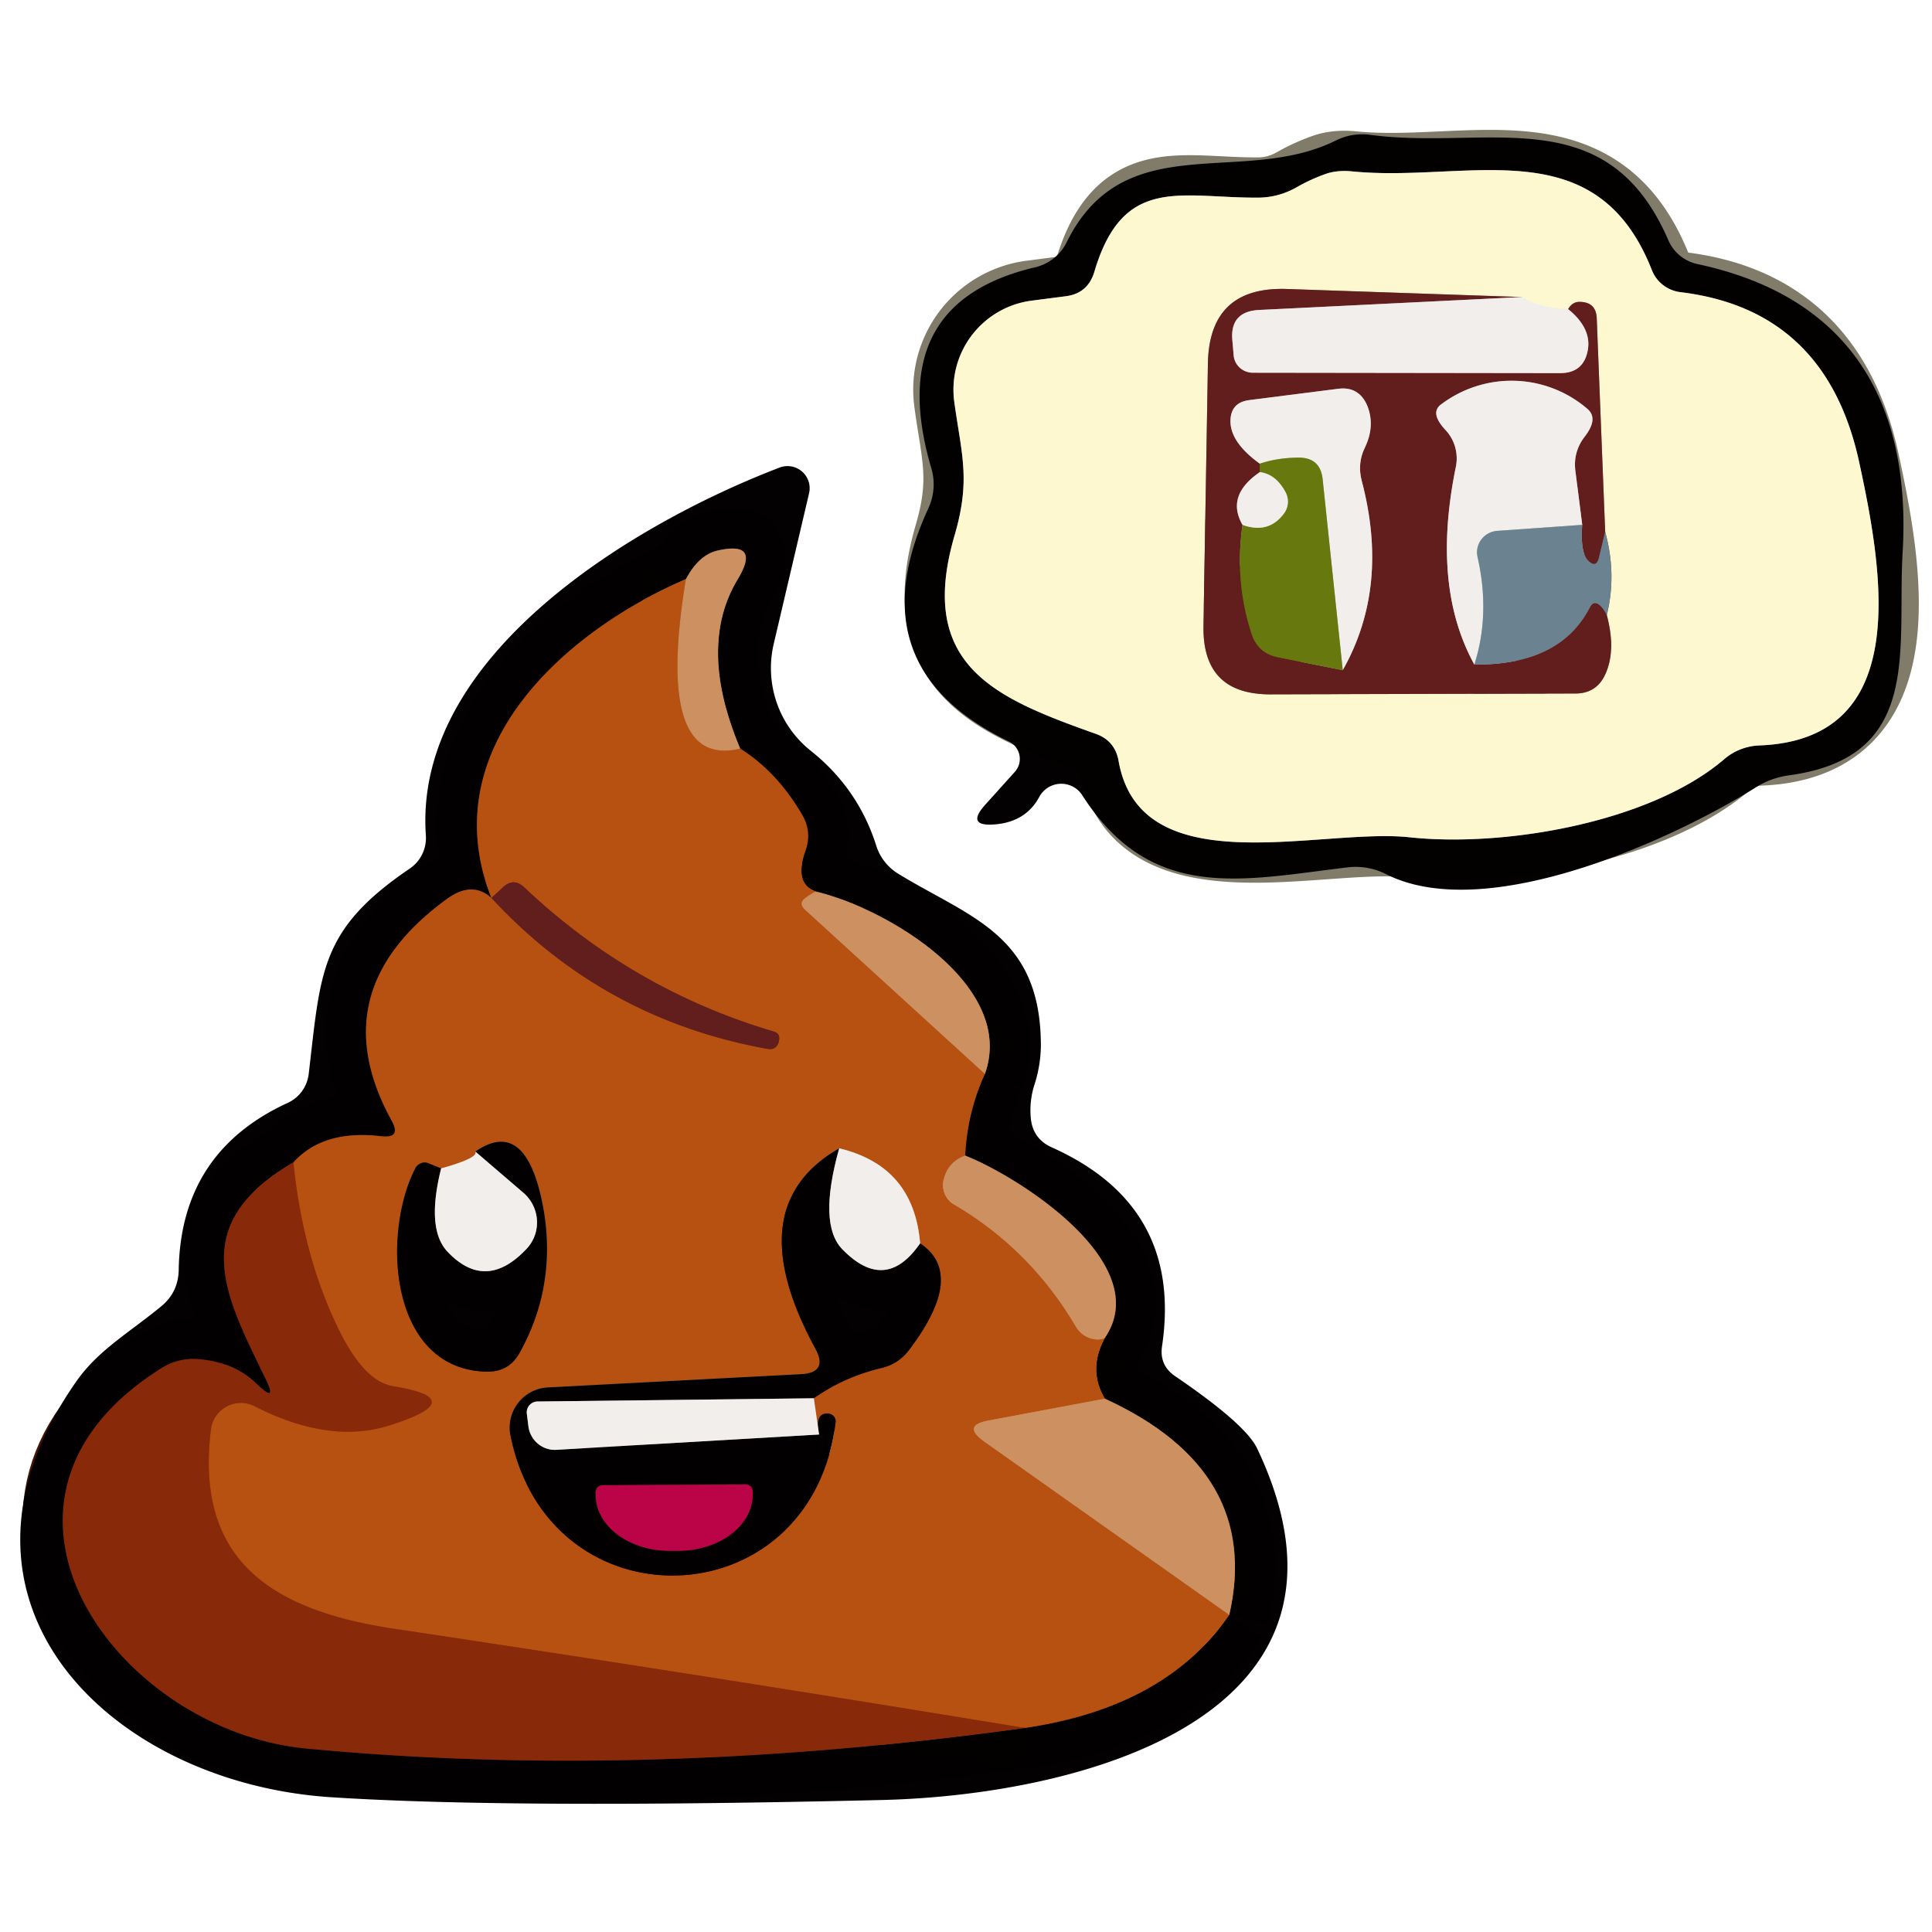<?xml version="1.0" encoding="UTF-8" standalone="no"?>
<!DOCTYPE svg PUBLIC "-//W3C//DTD SVG 1.1//EN" "http://www.w3.org/Graphics/SVG/1.1/DTD/svg11.dtd">
<svg xmlns="http://www.w3.org/2000/svg" version="1.1" viewBox="0.00 0.00 48.00 48.00">
<g stroke-width="2.00" fill="none" stroke-linecap="butt">
<path stroke="#807c69" vector-effect="non-scaling-stroke" d="
  M 31.29 4.91
  C 29.35 4.93 27.91 4.32 27.19 6.75
  Q 27.03 7.29 26.48 7.36
  L 25.63 7.47
  A 2.23 2.23 0.0 0 0 23.71 9.99
  C 23.89 11.30 24.12 11.91 23.72 13.29
  C 22.77 16.53 24.71 17.34 27.22 18.23
  Q 27.70 18.40 27.79 18.90
  C 28.33 21.99 32.77 20.57 35.00 20.80
  C 37.38 21.06 41.01 20.43 42.84 18.86
  A 1.44 1.39 22.6 0 1 43.71 18.52
  C 47.48 18.38 46.81 14.33 46.19 11.48
  Q 45.37 7.70 41.76 7.26
  A 0.88 0.87 -7.1 0 1 41.04 6.71
  C 39.65 3.18 36.49 4.54 33.61 4.26
  Q 33.23 4.22 32.94 4.32
  Q 32.55 4.46 32.22 4.65
  Q 31.78 4.90 31.29 4.91"
/>
<path stroke="#b5beb1" vector-effect="non-scaling-stroke" d="
  M 39.92 15.28
  Q 40.17 14.27 39.88 13.21"
/>
<path stroke="#b08b77" vector-effect="non-scaling-stroke" d="
  M 39.88 13.21
  L 39.67 7.90
  Q 39.65 7.51 39.26 7.50
  Q 39.07 7.49 38.96 7.68"
/>
<path stroke="#f8f3df" vector-effect="non-scaling-stroke" d="
  M 38.96 7.68
  Q 38.24 7.65 37.81 7.38"
/>
<path stroke="#b08b77" vector-effect="non-scaling-stroke" d="
  M 37.81 7.38
  L 31.98 7.18
  Q 30.04 7.11 30.01 9.04
  L 29.90 15.57
  Q 29.88 17.26 31.57 17.25
  L 39.14 17.23
  Q 39.65 17.23 39.87 16.78
  Q 40.16 16.18 39.92 15.28"
/>
<path stroke="#aa8684" vector-effect="non-scaling-stroke" d="
  M 37.81 7.38
  L 31.30 7.70
  Q 30.54 7.73 30.62 8.48
  L 30.65 8.83
  A 0.48 0.47 -2.6 0 0 31.13 9.26
  L 38.76 9.27
  Q 39.35 9.27 39.45 8.69
  Q 39.54 8.15 38.96 7.68"
/>
<path stroke="#675156" vector-effect="non-scaling-stroke" d="
  M 39.88 13.21
  L 39.73 13.84
  Q 39.66 14.14 39.45 13.92
  Q 39.26 13.72 39.31 13.04"
/>
<path stroke="#aa8684" vector-effect="non-scaling-stroke" d="
  M 39.31 13.04
  L 39.14 11.70
  Q 39.08 11.23 39.37 10.85
  Q 39.72 10.40 39.44 10.16
  A 2.90 2.89 -43.2 0 0 35.80 10.05
  Q 35.52 10.26 35.91 10.68
  A 1.04 1.03 -61.0 0 1 36.17 11.60
  Q 35.56 14.57 36.63 16.51"
/>
<path stroke="#675156" vector-effect="non-scaling-stroke" d="
  M 36.63 16.51
  Q 38.76 16.53 39.50 15.09
  Q 39.60 14.90 39.76 15.05
  Q 39.84 15.12 39.92 15.28"
/>
<path stroke="#aeb9be" vector-effect="non-scaling-stroke" d="
  M 39.31 13.04
  L 37.19 13.19
  A 0.54 0.53 -8.8 0 0 36.71 13.84
  Q 37.03 15.26 36.63 16.51"
/>
<path stroke="#654b16" vector-effect="non-scaling-stroke" d="
  M 31.30 11.52
  Q 31.30 11.62 31.30 11.73"
/>
<path stroke="#aa8684" vector-effect="non-scaling-stroke" d="
  M 31.30 11.73
  Q 30.45 12.31 30.87 13.04"
/>
<path stroke="#654b16" vector-effect="non-scaling-stroke" d="
  M 30.87 13.04
  Q 30.67 14.46 31.10 15.76
  Q 31.26 16.23 31.75 16.33
  L 33.36 16.65"
/>
<path stroke="#aa8684" vector-effect="non-scaling-stroke" d="
  M 33.36 16.65
  Q 34.53 14.58 33.83 11.94
  Q 33.72 11.51 33.91 11.12
  Q 34.17 10.58 33.97 10.08
  Q 33.76 9.59 33.24 9.66
  L 31.04 9.94
  Q 30.56 10.00 30.57 10.49
  Q 30.59 11.01 31.30 11.52"
/>
<path stroke="#acb37e" vector-effect="non-scaling-stroke" d="
  M 33.36 16.65
  L 32.86 11.90
  Q 32.80 11.37 32.27 11.37
  Q 31.75 11.37 31.30 11.52"
/>
<path stroke="#acb37e" vector-effect="non-scaling-stroke" d="
  M 30.87 13.04
  Q 31.51 13.27 31.89 12.77
  A 0.50 0.49 50.9 0 0 31.94 12.23
  Q 31.70 11.78 31.30 11.73"
/>
<path stroke="#5c2909" vector-effect="non-scaling-stroke" d="
  M 17.04 14.39
  C 14.10 15.65 10.73 18.56 12.21 22.31
  Q 11.73 21.88 11.11 22.33
  Q 7.96 24.62 9.73 27.84
  Q 9.98 28.29 9.47 28.23
  Q 8.03 28.06 7.29 28.88"
/>
<path stroke="#451505" vector-effect="non-scaling-stroke" d="
  M 7.29 28.88
  C 4.68 30.40 5.53 32.09 6.60 34.25
  Q 6.92 34.91 6.36 34.37
  Q 5.82 33.85 4.96 33.77
  Q 4.44 33.72 4.00 34.00
  C -1.24 37.30 2.90 42.99 7.60 43.44
  Q 15.97 44.24 25.46 42.93"
/>
<path stroke="#5c2909" vector-effect="non-scaling-stroke" d="
  M 25.46 42.93
  Q 28.96 42.42 30.54 40.12"
/>
<path stroke="#684831" vector-effect="non-scaling-stroke" d="
  M 30.54 40.12
  Q 31.36 36.54 27.45 34.75"
/>
<path stroke="#5c2909" vector-effect="non-scaling-stroke" d="
  M 27.45 34.75
  Q 27.02 34.03 27.45 33.24"
/>
<path stroke="#684831" vector-effect="non-scaling-stroke" d="
  M 27.45 33.24
  C 28.71 31.39 25.30 29.23 23.98 28.71"
/>
<path stroke="#5c2909" vector-effect="non-scaling-stroke" d="
  M 23.98 28.71
  Q 24.03 27.64 24.47 26.68"
/>
<path stroke="#684831" vector-effect="non-scaling-stroke" d="
  M 24.47 26.68
  C 25.25 24.48 22.04 22.57 20.27 22.15"
/>
<path stroke="#5c2909" vector-effect="non-scaling-stroke" d="
  M 20.27 22.15
  Q 19.72 21.96 20.01 21.14
  Q 20.18 20.66 19.92 20.23
  Q 19.30 19.17 18.39 18.60"
/>
<path stroke="#684831" vector-effect="non-scaling-stroke" d="
  M 18.39 18.60
  Q 17.32 16.06 18.33 14.39
  Q 18.91 13.43 17.82 13.68
  Q 17.36 13.79 17.04 14.39"
/>
<path stroke="#c27139" vector-effect="non-scaling-stroke" d="
  M 18.39 18.60
  Q 16.26 19.11 17.04 14.39"
/>
<path stroke="#c27139" vector-effect="non-scaling-stroke" d="
  M 20.27 22.15
  Q 20.11 22.23 20.01 22.31
  Q 19.83 22.44 20.00 22.60
  L 24.47 26.68"
/>
<path stroke="#c27139" vector-effect="non-scaling-stroke" d="
  M 23.98 28.71
  Q 23.54 28.87 23.44 29.33
  A 0.57 0.56 -69.6 0 0 23.71 29.93
  Q 25.60 31.04 26.73 32.96
  Q 26.85 33.16 27.06 33.24
  Q 27.29 33.32 27.45 33.24"
/>
<path stroke="#c27139" vector-effect="non-scaling-stroke" d="
  M 27.45 34.75
  L 24.57 35.29
  Q 23.88 35.41 24.46 35.82
  L 30.54 40.12"
/>
<path stroke="#9f3e0d" vector-effect="non-scaling-stroke" d="
  M 25.46 42.93
  Q 17.43 41.61 9.75 40.46
  C 6.75 40.00 4.84 38.77 5.24 35.52
  A 0.75 0.75 0.0 0 1 6.33 34.94
  Q 8.21 35.90 9.72 35.40
  Q 11.71 34.76 9.77 34.44
  Q 9.06 34.33 8.43 33.06
  Q 7.53 31.24 7.29 28.88"
/>
<path stroke="#8c3817" vector-effect="non-scaling-stroke" d="
  M 12.21 22.31
  Q 15.00 25.33 19.07 26.06
  Q 19.29 26.10 19.35 25.88
  L 19.35 25.87
  Q 19.40 25.68 19.23 25.63
  Q 15.71 24.59 13.02 22.04
  Q 12.76 21.80 12.50 22.04
  L 12.21 22.31"
/>
<path stroke="#d4a07f" vector-effect="non-scaling-stroke" d="
  M 11.81 28.61
  Q 11.89 28.77 10.96 29.03"
/>
<path stroke="#5c2909" vector-effect="non-scaling-stroke" d="
  M 10.96 29.03
  L 10.64 28.90
  A 0.26 0.26 0.0 0 0 10.32 29.02
  C 9.48 30.64 9.66 34.04 12.11 34.08
  Q 12.65 34.08 12.91 33.61
  Q 13.84 31.93 13.50 30.02
  Q 13.08 27.73 11.81 28.61"
/>
<path stroke="#7a7776" vector-effect="non-scaling-stroke" d="
  M 10.96 29.03
  Q 10.58 30.55 11.13 31.11
  Q 12.07 32.09 13.07 31.04
  A 0.97 0.96 42.6 0 0 13.01 29.64
  L 11.81 28.61"
/>
<path stroke="#d4a07f" vector-effect="non-scaling-stroke" d="
  M 20.35 35.64
  L 20.22 34.74"
/>
<path stroke="#5c2909" vector-effect="non-scaling-stroke" d="
  M 20.22 34.74
  Q 20.97 34.21 21.89 33.99
  Q 22.33 33.89 22.60 33.52
  Q 24.01 31.65 22.86 30.89"
/>
<path stroke="#d4a07f" vector-effect="non-scaling-stroke" d="
  M 22.86 30.89
  Q 22.70 28.97 20.85 28.53"
/>
<path stroke="#5c2909" vector-effect="non-scaling-stroke" d="
  M 20.85 28.53
  Q 18.33 29.97 20.26 33.51
  Q 20.58 34.10 19.91 34.14
  L 13.61 34.47
  A 1.00 1.00 0.0 0 0 12.68 35.66
  C 13.64 40.46 20.16 40.25 20.76 35.34
  A 0.20 0.19 8.7 0 0 20.59 35.12
  Q 20.23 35.09 20.35 35.64"
/>
<path stroke="#7a7776" vector-effect="non-scaling-stroke" d="
  M 20.85 28.53
  Q 20.32 30.42 20.93 31.04
  Q 22.00 32.14 22.86 30.89"
/>
<path stroke="#7a7776" vector-effect="non-scaling-stroke" d="
  M 20.22 34.74
  L 13.36 34.82
  A 0.27 0.27 0.0 0 0 13.09 35.13
  L 13.13 35.45
  A 0.67 0.66 83.9 0 0 13.83 36.02
  L 20.35 35.64"
/>
<path stroke="#5f0224" vector-effect="non-scaling-stroke" d="
  M 18.53 36.88
  L 14.97 36.90
  A 0.17 0.17 0.0 0 0 14.80 37.07
  L 14.80 37.15
  A 1.85 1.39 -0.3 0 0 16.65 38.53
  L 16.85 38.53
  A 1.85 1.39 -0.3 0 0 18.70 37.13
  L 18.70 37.05
  A 0.17 0.17 0.0 0 0 18.53 36.88"
/>
</g>
<path fill="#020000" fill-opacity="0.996" d="
  M 42.17 6.56
  C 45.97 7.37 47.49 10.00 47.27 13.73
  C 47.13 16.16 47.77 18.80 44.47 19.26
  Q 44.00 19.32 43.61 19.57
  C 41.64 20.81 36.96 22.99 34.44 21.72
  Q 33.98 21.49 33.48 21.55
  C 30.86 21.86 28.61 22.44 26.89 19.76
  A 0.62 0.62 0.0 0 0 25.82 19.80
  Q 25.49 20.41 24.74 20.48
  Q 23.97 20.55 24.49 19.98
  L 25.21 19.18
  A 0.48 0.48 0.0 0 0 25.06 18.42
  Q 21.25 16.57 23.06 12.64
  A 1.43 1.39 -41.2 0 0 23.14 11.64
  Q 21.93 7.53 25.72 6.64
  A 1.18 1.16 5.9 0 0 26.50 6.02
  C 27.93 3.13 30.84 4.64 33.17 3.50
  Q 33.58 3.29 34.04 3.35
  C 36.95 3.74 39.92 2.43 41.45 5.97
  A 1.02 1.02 0.0 0 0 42.17 6.56
  Z
  M 31.29 4.91
  C 29.35 4.93 27.91 4.32 27.19 6.75
  Q 27.03 7.29 26.48 7.36
  L 25.63 7.47
  A 2.23 2.23 0.0 0 0 23.71 9.99
  C 23.89 11.30 24.12 11.91 23.72 13.29
  C 22.77 16.53 24.71 17.34 27.22 18.23
  Q 27.70 18.40 27.79 18.90
  C 28.33 21.99 32.77 20.57 35.00 20.80
  C 37.38 21.06 41.01 20.43 42.84 18.86
  A 1.44 1.39 22.6 0 1 43.71 18.52
  C 47.48 18.38 46.81 14.33 46.19 11.48
  Q 45.37 7.70 41.76 7.26
  A 0.88 0.87 -7.1 0 1 41.04 6.71
  C 39.65 3.18 36.49 4.54 33.61 4.26
  Q 33.23 4.22 32.94 4.32
  Q 32.55 4.46 32.22 4.65
  Q 31.78 4.90 31.29 4.91
  Z"
/>
<path fill="#fef8d1" d="
  M 32.22 4.65
  Q 32.55 4.46 32.94 4.32
  Q 33.23 4.22 33.61 4.26
  C 36.49 4.54 39.65 3.18 41.04 6.71
  A 0.88 0.87 -7.1 0 0 41.76 7.26
  Q 45.37 7.70 46.19 11.48
  C 46.81 14.33 47.48 18.38 43.71 18.52
  A 1.44 1.39 22.6 0 0 42.84 18.86
  C 41.01 20.43 37.38 21.06 35.00 20.80
  C 32.77 20.57 28.33 21.99 27.79 18.90
  Q 27.70 18.40 27.22 18.23
  C 24.71 17.34 22.77 16.53 23.72 13.29
  C 24.12 11.91 23.89 11.30 23.71 9.99
  A 2.23 2.23 0.0 0 1 25.63 7.47
  L 26.48 7.36
  Q 27.03 7.29 27.19 6.75
  C 27.91 4.32 29.35 4.93 31.29 4.91
  Q 31.78 4.90 32.22 4.65
  Z
  M 39.92 15.28
  Q 40.17 14.27 39.88 13.21
  L 39.67 7.90
  Q 39.65 7.51 39.26 7.50
  Q 39.07 7.49 38.96 7.68
  Q 38.24 7.65 37.81 7.38
  L 31.98 7.18
  Q 30.04 7.11 30.01 9.04
  L 29.90 15.57
  Q 29.88 17.26 31.57 17.25
  L 39.14 17.23
  Q 39.65 17.23 39.87 16.78
  Q 40.16 16.18 39.92 15.28
  Z"
/>
<path fill="#621e1c" d="
  M 37.81 7.38
  L 31.30 7.70
  Q 30.54 7.73 30.62 8.48
  L 30.65 8.83
  A 0.48 0.47 -2.6 0 0 31.13 9.26
  L 38.76 9.27
  Q 39.35 9.27 39.45 8.69
  Q 39.54 8.15 38.96 7.68
  Q 39.07 7.49 39.26 7.50
  Q 39.65 7.51 39.67 7.90
  L 39.88 13.21
  L 39.73 13.84
  Q 39.66 14.14 39.45 13.92
  Q 39.26 13.72 39.31 13.04
  L 39.14 11.70
  Q 39.08 11.23 39.37 10.85
  Q 39.72 10.40 39.44 10.16
  A 2.90 2.89 -43.2 0 0 35.80 10.05
  Q 35.52 10.26 35.91 10.68
  A 1.04 1.03 -61.0 0 1 36.17 11.60
  Q 35.56 14.57 36.63 16.51
  Q 38.76 16.53 39.50 15.09
  Q 39.60 14.90 39.76 15.05
  Q 39.84 15.12 39.92 15.28
  Q 40.16 16.18 39.87 16.78
  Q 39.65 17.23 39.14 17.23
  L 31.57 17.25
  Q 29.88 17.26 29.90 15.57
  L 30.01 9.04
  Q 30.04 7.11 31.98 7.18
  L 37.81 7.38
  Z
  M 31.30 11.52
  Q 31.30 11.62 31.30 11.73
  Q 30.45 12.31 30.87 13.04
  Q 30.67 14.46 31.10 15.76
  Q 31.26 16.23 31.75 16.33
  L 33.36 16.65
  Q 34.53 14.58 33.83 11.94
  Q 33.72 11.51 33.91 11.12
  Q 34.17 10.58 33.97 10.08
  Q 33.76 9.59 33.24 9.66
  L 31.04 9.94
  Q 30.56 10.00 30.57 10.49
  Q 30.59 11.01 31.30 11.52
  Z"
/>
<path fill="#f1eeec" d="
  M 37.81 7.38
  Q 38.24 7.65 38.96 7.68
  Q 39.54 8.15 39.45 8.69
  Q 39.35 9.27 38.76 9.27
  L 31.13 9.26
  A 0.48 0.47 -2.6 0 1 30.65 8.83
  L 30.62 8.48
  Q 30.54 7.73 31.30 7.70
  L 37.81 7.38
  Z"
/>
<path fill="#f1eeec" d="
  M 33.36 16.65
  L 32.86 11.90
  Q 32.80 11.37 32.27 11.37
  Q 31.75 11.37 31.30 11.52
  Q 30.59 11.01 30.57 10.49
  Q 30.56 10.00 31.04 9.94
  L 33.24 9.66
  Q 33.76 9.59 33.97 10.08
  Q 34.17 10.58 33.91 11.12
  Q 33.72 11.51 33.83 11.94
  Q 34.53 14.58 33.36 16.65
  Z"
/>
<path fill="#f1eeec" d="
  M 39.31 13.04
  L 37.19 13.19
  A 0.54 0.53 -8.8 0 0 36.71 13.84
  Q 37.03 15.26 36.63 16.51
  Q 35.56 14.57 36.17 11.60
  A 1.04 1.03 -61.0 0 0 35.91 10.68
  Q 35.52 10.26 35.80 10.05
  A 2.90 2.89 -43.2 0 1 39.44 10.16
  Q 39.72 10.40 39.37 10.85
  Q 39.08 11.23 39.14 11.70
  L 39.31 13.04
  Z"
/>
<path fill="#67780f" d="
  M 31.30 11.52
  Q 31.75 11.37 32.27 11.37
  Q 32.80 11.37 32.86 11.90
  L 33.36 16.65
  L 31.75 16.33
  Q 31.26 16.23 31.10 15.76
  Q 30.67 14.46 30.87 13.04
  Q 31.51 13.27 31.89 12.77
  A 0.50 0.49 50.9 0 0 31.94 12.23
  Q 31.70 11.78 31.30 11.73
  Q 31.30 11.62 31.30 11.52
  Z"
/>
<path fill="#020000" fill-opacity="0.996" d="
  M 29.21 34.20
  Q 30.94 35.38 31.23 35.98
  C 34.42 42.69 26.78 44.60 21.93 44.72
  Q 12.64 44.94 8.20 44.65
  C 2.70 44.28 -1.90 39.76 1.89 34.33
  C 2.43 33.55 3.21 33.11 4.00 32.46
  Q 4.43 32.11 4.44 31.55
  Q 4.49 28.62 7.15 27.40
  A 0.91 0.90 81.4 0 0 7.67 26.68
  C 7.97 24.14 7.94 23.10 10.18 21.58
  A 0.92 0.92 0.0 0 0 10.58 20.75
  C 10.27 16.25 15.81 12.98 19.36 11.62
  A 0.55 0.55 0.0 0 1 20.10 12.26
  L 19.22 16.01
  A 2.63 2.62 -64.2 0 0 20.14 18.65
  Q 21.32 19.59 21.77 21.01
  A 1.28 1.24 7.7 0 0 22.32 21.71
  C 24.10 22.80 25.87 23.22 25.86 26.00
  Q 25.85 26.49 25.70 26.95
  Q 25.57 27.36 25.61 27.78
  Q 25.66 28.30 26.14 28.51
  Q 29.39 29.97 28.87 33.45
  Q 28.80 33.93 29.21 34.20
  Z
  M 17.04 14.39
  C 14.10 15.65 10.73 18.56 12.21 22.31
  Q 11.73 21.88 11.11 22.33
  Q 7.96 24.62 9.73 27.84
  Q 9.98 28.29 9.47 28.23
  Q 8.03 28.06 7.29 28.88
  C 4.68 30.40 5.53 32.09 6.60 34.25
  Q 6.92 34.91 6.36 34.37
  Q 5.82 33.85 4.96 33.77
  Q 4.44 33.72 4.00 34.00
  C -1.24 37.30 2.90 42.99 7.60 43.44
  Q 15.97 44.24 25.46 42.93
  Q 28.96 42.42 30.54 40.12
  Q 31.36 36.54 27.45 34.75
  Q 27.02 34.03 27.45 33.24
  C 28.71 31.39 25.30 29.23 23.98 28.71
  Q 24.03 27.64 24.47 26.68
  C 25.25 24.48 22.04 22.57 20.27 22.15
  Q 19.72 21.96 20.01 21.14
  Q 20.18 20.66 19.92 20.23
  Q 19.30 19.17 18.39 18.60
  Q 17.32 16.06 18.33 14.39
  Q 18.91 13.43 17.82 13.68
  Q 17.36 13.79 17.04 14.39
  Z"
/>
<path fill="#f1eeec" d="
  M 31.30 11.73
  Q 31.70 11.78 31.94 12.23
  A 0.50 0.49 50.9 0 1 31.89 12.77
  Q 31.51 13.27 30.87 13.04
  Q 30.45 12.31 31.30 11.73
  Z"
/>
<path fill="#6b8390" d="
  M 39.31 13.04
  Q 39.26 13.72 39.45 13.92
  Q 39.66 14.14 39.73 13.84
  L 39.88 13.21
  Q 40.17 14.27 39.92 15.28
  Q 39.84 15.12 39.76 15.05
  Q 39.60 14.90 39.50 15.09
  Q 38.76 16.53 36.63 16.51
  Q 37.03 15.26 36.71 13.84
  A 0.54 0.53 -8.8 0 1 37.19 13.19
  L 39.31 13.04
  Z"
/>
<path fill="#cd9061" d="
  M 18.39 18.60
  Q 16.26 19.11 17.04 14.39
  Q 17.36 13.79 17.82 13.68
  Q 18.91 13.43 18.33 14.39
  Q 17.32 16.06 18.39 18.60
  Z"
/>
<path fill="#b65111" d="
  M 17.04 14.39
  Q 16.26 19.11 18.39 18.60
  Q 19.30 19.17 19.92 20.23
  Q 20.18 20.66 20.01 21.14
  Q 19.72 21.96 20.27 22.15
  Q 20.11 22.23 20.01 22.31
  Q 19.83 22.44 20.00 22.60
  L 24.47 26.68
  Q 24.03 27.64 23.98 28.71
  Q 23.54 28.87 23.44 29.33
  A 0.57 0.56 -69.6 0 0 23.71 29.93
  Q 25.60 31.04 26.73 32.96
  Q 26.85 33.16 27.06 33.24
  Q 27.29 33.32 27.45 33.24
  Q 27.02 34.03 27.45 34.75
  L 24.57 35.29
  Q 23.88 35.41 24.46 35.82
  L 30.54 40.12
  Q 28.96 42.42 25.46 42.93
  Q 17.43 41.61 9.75 40.46
  C 6.75 40.00 4.84 38.77 5.24 35.52
  A 0.75 0.75 0.0 0 1 6.33 34.94
  Q 8.21 35.90 9.72 35.40
  Q 11.71 34.76 9.77 34.44
  Q 9.06 34.33 8.43 33.06
  Q 7.53 31.24 7.29 28.88
  Q 8.03 28.06 9.47 28.23
  Q 9.98 28.29 9.73 27.84
  Q 7.96 24.62 11.11 22.33
  Q 11.73 21.88 12.21 22.31
  Q 15.00 25.33 19.07 26.06
  Q 19.29 26.10 19.35 25.88
  L 19.35 25.87
  Q 19.40 25.68 19.23 25.63
  Q 15.71 24.59 13.02 22.04
  Q 12.76 21.80 12.50 22.04
  L 12.21 22.31
  C 10.73 18.56 14.10 15.65 17.04 14.39
  Z
  M 11.81 28.61
  Q 11.89 28.77 10.96 29.03
  L 10.64 28.90
  A 0.26 0.26 0.0 0 0 10.32 29.02
  C 9.48 30.64 9.66 34.04 12.11 34.08
  Q 12.65 34.08 12.91 33.61
  Q 13.84 31.93 13.50 30.02
  Q 13.08 27.73 11.81 28.61
  Z
  M 20.35 35.64
  L 20.22 34.74
  Q 20.97 34.21 21.89 33.99
  Q 22.33 33.89 22.60 33.52
  Q 24.01 31.65 22.86 30.89
  Q 22.70 28.97 20.85 28.53
  Q 18.33 29.97 20.26 33.51
  Q 20.58 34.10 19.91 34.14
  L 13.61 34.47
  A 1.00 1.00 0.0 0 0 12.68 35.66
  C 13.64 40.46 20.16 40.25 20.76 35.34
  A 0.20 0.19 8.7 0 0 20.59 35.12
  Q 20.23 35.09 20.35 35.64
  Z"
/>
<path fill="#621e1c" d="
  M 12.21 22.31
  L 12.50 22.04
  Q 12.76 21.80 13.02 22.04
  Q 15.71 24.59 19.23 25.63
  Q 19.40 25.68 19.35 25.87
  L 19.35 25.88
  Q 19.29 26.10 19.07 26.06
  Q 15.00 25.33 12.21 22.31
  Z"
/>
<path fill="#cd9061" d="
  M 20.27 22.15
  C 22.04 22.57 25.25 24.48 24.47 26.68
  L 20.00 22.60
  Q 19.83 22.44 20.01 22.31
  Q 20.11 22.23 20.27 22.15
  Z"
/>
<path fill="#020000" fill-opacity="0.996" d="
  M 10.96 29.03
  Q 10.58 30.55 11.13 31.11
  Q 12.07 32.09 13.07 31.04
  A 0.97 0.96 42.6 0 0 13.01 29.64
  L 11.81 28.61
  Q 13.08 27.73 13.50 30.02
  Q 13.84 31.93 12.91 33.61
  Q 12.65 34.08 12.11 34.08
  C 9.66 34.04 9.48 30.64 10.32 29.02
  A 0.26 0.26 0.0 0 1 10.64 28.90
  L 10.96 29.03
  Z"
/>
<path fill="#020000" fill-opacity="0.996" d="
  M 20.85 28.53
  Q 20.32 30.42 20.93 31.04
  Q 22.00 32.14 22.86 30.89
  Q 24.01 31.65 22.60 33.52
  Q 22.33 33.89 21.89 33.99
  Q 20.97 34.21 20.22 34.74
  L 13.36 34.82
  A 0.27 0.27 0.0 0 0 13.09 35.13
  L 13.13 35.45
  A 0.67 0.66 83.9 0 0 13.83 36.02
  L 20.35 35.64
  Q 20.23 35.09 20.59 35.12
  A 0.20 0.19 8.7 0 1 20.76 35.34
  C 20.16 40.25 13.64 40.46 12.68 35.66
  A 1.00 1.00 0.0 0 1 13.61 34.47
  L 19.91 34.14
  Q 20.58 34.10 20.26 33.51
  Q 18.33 29.97 20.85 28.53
  Z
  M 18.53 36.88
  L 14.97 36.90
  A 0.17 0.17 0.0 0 0 14.80 37.07
  L 14.80 37.15
  A 1.85 1.39 -0.3 0 0 16.65 38.53
  L 16.85 38.53
  A 1.85 1.39 -0.3 0 0 18.70 37.13
  L 18.70 37.05
  A 0.17 0.17 0.0 0 0 18.53 36.88
  Z"
/>
<path fill="#f1eeec" d="
  M 11.81 28.61
  L 13.01 29.64
  A 0.97 0.96 42.6 0 1 13.07 31.04
  Q 12.07 32.09 11.13 31.11
  Q 10.58 30.55 10.96 29.03
  Q 11.89 28.77 11.81 28.61
  Z"
/>
<path fill="#f1eeec" d="
  M 22.86 30.89
  Q 22.00 32.14 20.93 31.04
  Q 20.32 30.42 20.85 28.53
  Q 22.70 28.97 22.86 30.89
  Z"
/>
<path fill="#cd9061" d="
  M 23.98 28.71
  C 25.30 29.23 28.71 31.39 27.45 33.24
  Q 27.29 33.32 27.06 33.24
  Q 26.85 33.16 26.73 32.96
  Q 25.60 31.04 23.71 29.93
  A 0.57 0.56 -69.6 0 1 23.44 29.33
  Q 23.54 28.87 23.98 28.71
  Z"
/>
<path fill="#882a09" d="
  M 7.29 28.88
  Q 7.53 31.24 8.43 33.06
  Q 9.06 34.33 9.77 34.44
  Q 11.71 34.76 9.72 35.40
  Q 8.21 35.90 6.33 34.94
  A 0.75 0.75 0.0 0 0 5.24 35.52
  C 4.84 38.77 6.75 40.00 9.75 40.46
  Q 17.43 41.61 25.46 42.93
  Q 15.97 44.24 7.60 43.44
  C 2.90 42.99 -1.24 37.30 4.00 34.00
  Q 4.44 33.72 4.96 33.77
  Q 5.82 33.85 6.36 34.37
  Q 6.92 34.91 6.60 34.25
  C 5.53 32.09 4.68 30.40 7.29 28.88
  Z"
/>
<path fill="#f1eeec" d="
  M 20.22 34.74
  L 20.35 35.64
  L 13.83 36.02
  A 0.67 0.66 83.9 0 1 13.13 35.45
  L 13.09 35.13
  A 0.27 0.27 0.0 0 1 13.36 34.82
  L 20.22 34.74
  Z"
/>
<path fill="#cd9061" d="
  M 27.45 34.75
  Q 31.36 36.54 30.54 40.12
  L 24.46 35.82
  Q 23.88 35.41 24.57 35.29
  L 27.45 34.75
  Z"
/>
<path fill="#bb0348" d="
  M 18.53 36.88
  A 0.17 0.17 0.0 0 1 18.70 37.05
  L 18.70 37.13
  A 1.85 1.39 -0.3 0 1 16.85 38.53
  L 16.65 38.53
  A 1.85 1.39 -0.3 0 1 14.80 37.15
  L 14.80 37.07
  A 0.17 0.17 0.0 0 1 14.97 36.90
  L 18.53 36.88
  Z"
/>
</svg>
